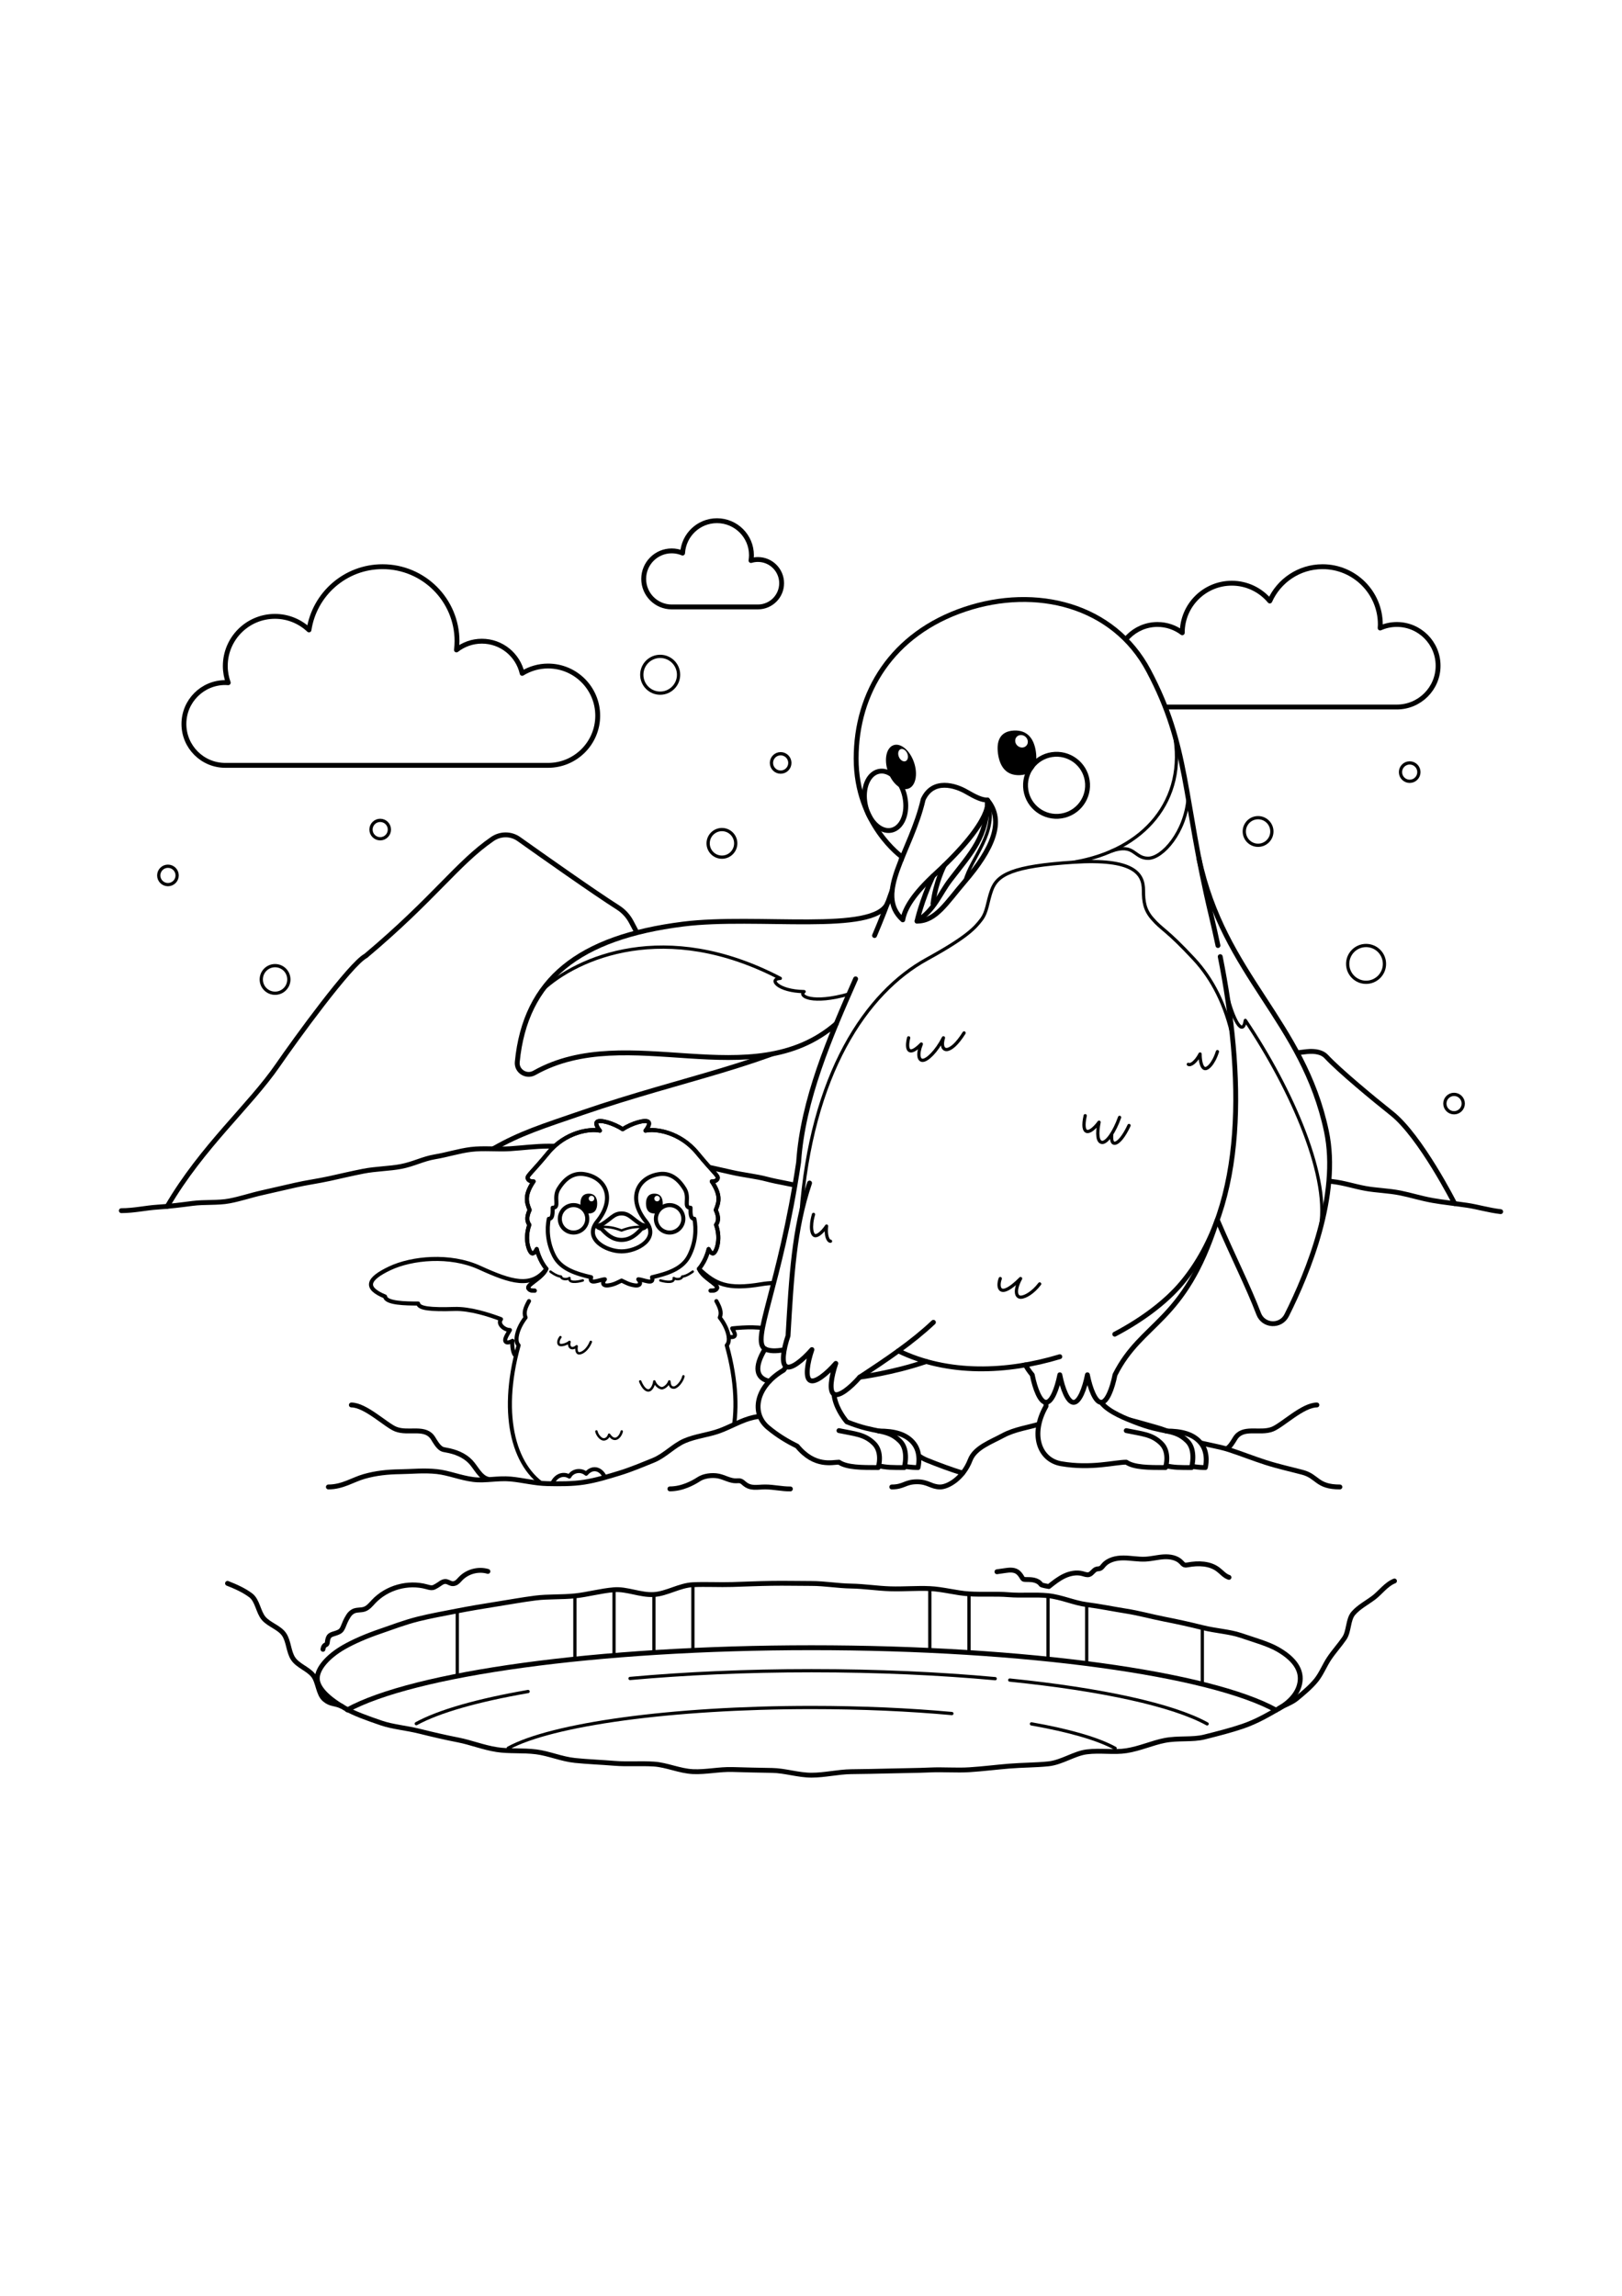 <?xml version="1.0" encoding="utf-8"?>
<!-- Generator: Adobe Illustrator 27.5.0, SVG Export Plug-In . SVG Version: 6.00 Build 0)  -->
<svg xmlns="http://www.w3.org/2000/svg" xmlns:xlink="http://www.w3.org/1999/xlink" viewBox="0 0 500 500" width="595" height="842" preserveAspectRatio="xMidYMid meet" data-scaled="true">
<g id="BACKGROUND">
	<rect style="fill:#FFFFFF;" width="500" height="500"/>
</g>
<g id="OBJECTS">
	<g>
		
			<path style="fill:#FFFFFF;stroke:#000000;stroke-width:1.5;stroke-linecap:round;stroke-linejoin:round;stroke-miterlimit:10;" d="
			M356.814,114.113c-7.024,0-12.719-5.695-12.719-12.72c0-7.025,5.695-12.719,12.719-12.719c2.868,0,5.505,0.961,7.633,2.562
			c0-0.006-0.001-0.012-0.001-0.018c0-8.43,6.834-15.263,15.264-15.263c4.711,0,8.919,2.136,11.719,5.489
			c2.773-6.229,9.006-10.577,16.264-10.577c9.835,0,17.807,7.973,17.807,17.808c0,0.369-0.032,0.729-0.054,1.092
			c1.573-0.697,3.311-1.092,5.143-1.092c7.024,0,12.719,5.695,12.719,12.719c0,7.025-5.695,12.72-12.719,12.72H356.814z"/>
		
			<path style="fill:#FFFFFF;stroke:#000000;stroke-width:1.5;stroke-linecap:round;stroke-linejoin:round;stroke-miterlimit:10;" d="
			M233.637,83.268c4.036,0,7.308-3.272,7.308-7.308c0-4.036-3.272-7.308-7.308-7.308c-0.743,0-1.458,0.112-2.133,0.318
			c0.084-0.538,0.14-1.086,0.14-1.647c0-5.871-4.759-10.63-10.63-10.63c-5.651,0-10.258,4.412-10.597,9.977
			c-1.031-0.435-2.165-0.676-3.354-0.676c-4.77,0-8.637,3.867-8.637,8.637c0,4.77,3.867,8.637,8.637,8.637H233.637z"/>
		
			<path style="fill:#FFFFFF;stroke:#000000;stroke-width:1.5;stroke-linecap:round;stroke-linejoin:round;stroke-miterlimit:10;" d="
			M168.945,132.094c8.454,0,15.307-6.853,15.307-15.307s-6.853-15.307-15.307-15.307c-2.929,0-5.655,0.837-7.981,2.264
			c-1.292-5.677-6.36-9.917-12.428-9.917c-2.953,0-5.664,1.013-7.826,2.697c0.104-0.886,0.172-1.783,0.172-2.697
			c0-12.681-10.281-22.961-22.96-22.961c-11.499,0-20.994,8.461-22.671,19.491c-2.741-2.587-6.427-4.184-10.494-4.184
			c-8.454,0-15.307,6.853-15.307,15.307c0,1.809,0.33,3.537,0.906,5.148c-0.301-0.021-0.6-0.046-0.906-0.046
			c-7.045,0-12.756,5.711-12.756,12.756c0,7.045,5.711,12.756,12.756,12.756H168.945z"/>
	</g>
	<g>
		<path style="fill:none;stroke:#000000;stroke-width:1.5;stroke-linecap:round;stroke-linejoin:round;stroke-miterlimit:10;" d="
			M259.057,211.719c-10.832-7.034-21.539-13.778-25.567-16.438c-1.291-0.852-2.73-1.445-4.25-1.731
			c-11.257-2.125-31.631-7.718-31.631-7.718c-0.924-1.493-2.068-3.644-2.96-5.381c-0.957-1.861-2.387-3.426-4.153-4.549
			c-7.483-4.761-23.275-15.916-30.547-21.085c-2.448-1.74-5.707-1.723-8.18-0.018c-10.788,7.439-17.94,18.302-39.017,36.01
			c-4.759,2.47-21.829,26.015-27.114,33.688c-8.683,12.605-23.212,24.952-34.063,43.487"/>
		<path style="fill:none;stroke:#000000;stroke-width:1.5;stroke-linecap:round;stroke-linejoin:round;stroke-miterlimit:10;" d="
			M448.425,267.152c0,0-10.516-20.763-19.41-27.807c-5.563-4.406-16.295-13.292-20.187-17.51c-1.175-1.274-3.297-1.807-6.061-1.509
			c-3.276,0.354-5.993,0.861-5.993,0.861c-5.04-4.562-17.273-19.447-17.273-19.447c-7.193-3.964-25.882-13.087-33.686-16.875
			c-2.121-1.029-5.504-0.817-9.397,0.51c-9.496,3.236-18.301,4.867-18.301,4.867c-8.499,2.512-34.593,16.705-34.593,16.705
			c-5.143,0.52-16.05,2.444-21.155,3.369c-0.754,0.137-1.479,0.4-2.15,0.771c-24.498,13.511-49.181,17.229-80.56,27.997
			c-12.624,4.332-19.241,6.385-27.648,11.197"/>
		<path style="fill:none;stroke:#000000;stroke-width:1.5;stroke-linecap:round;stroke-linejoin:round;stroke-miterlimit:10;" d="
			M37.402,269.332c3.967,0,7.534-0.864,11.103-1.088c3.865-0.243,7.309-0.69,10.86-1.15c3.681-0.477,7.781-0.091,11.299-0.749
			c3.485-0.652,6.627-1.756,10.125-2.535c3.35-0.746,6.747-1.53,10.264-2.345c3.299-0.765,6.981-1.245,10.555-2.033
			c3.312-0.73,6.7-1.535,10.352-2.255c3.852-0.759,8.06-0.777,11.614-1.449c3.855-0.73,6.843-2.384,10.47-2.986
			c3.869-0.642,7.379-1.813,11.138-2.278c3.878-0.48,8.161,0.031,12.088-0.224c3.857-0.25,7.761-0.79,11.827-0.789
			c3.803,0.001,7.806,0.15,11.926,0.4c3.727,0.227,7.222,1.577,11.311,2.03c3.658,0.405,7.773,0.232,11.794,0.834
			c3.787,0.567,7.04,1.786,10.662,2.484c3.688,0.711,7.186,1.494,10.708,2.312c3.589,0.833,7.536,1.214,10.957,2.127
			c3.501,0.934,7.473,1.416,10.803,2.4c3.428,1.013,7.306,1.64,10.558,2.67c3.383,1.072,6.266,2.479,9.464,3.528
			c3.374,1.107,5.908,2.755,9.083,3.79c3.419,1.115,7.801,1.298,10.998,2.272c3.539,1.078,6.059,2.671,9.337,3.498
			c3.887-0.629,8.564-0.323,12.412-1.176c3.728-0.827,6.063-3.227,9.811-4.183c3.644-0.929,7.629-1.58,11.344-2.555
			c3.633-0.954,6.786-2.457,10.536-3.385c3.684-0.912,7.419-1.937,11.263-2.758c3.778-0.807,8.861,0.029,12.837-0.627
			c3.886-0.641,7.563-1.562,11.679-2c3.974-0.423,7.967-0.859,12.193-1.039c4.007-0.171,7.724-1.427,11.095-1.328
			c3.899,0.114,7.442,1.212,10.86,1.611c3.584,0.418,6.696,1.488,10.199,2.128c3.289,0.6,7.097,0.681,10.707,1.396
			c3.186,0.632,6.296,1.645,10.01,2.309c3.211,0.574,6.809,0.922,10.596,1.484c3.28,0.486,6.527,1.508,10.358,1.961"/>
	</g>
	<g>
		<g>
			<path style="fill:#FFFFFF;" d="M261.461,299.361c-5.704-4.85-16.808-9.044-26.695-7.374c-10.62,1.794-14.234-0.016-19.299-4.737
				c2.245-2.638,2.973-6.091,2.973-6.091s0.642,1.357,1.318,1.361c0.876,0.005,2.651-4.122,0.968-8.828
				c0.602-0.872,1.048-2.103-0.092-4.577c1.05-2.501,1.58-4.646-1.22-8.801c0.786,0.066,1.653-0.224,1.836-0.984
				c0.192-0.797-1.371-1.788-6.294-7.772c-5.372-6.53-12.953-7.584-15.981-6.886c0,0,1.535-1.816,0.971-2.62
				c-0.714-1.018-5.297,0.353-7.998,2.184c-2.7-1.831-7.285-3.202-7.999-2.184c-0.564,0.804,0.971,2.62,0.971,2.62
				c-3.028-0.698-10.609,0.355-15.981,6.886c-4.923,5.984-6.486,6.975-6.293,7.772c0.184,0.76,1.05,1.05,1.836,0.984
				c-2.8,4.155-2.27,6.3-1.221,8.801c-1.139,2.474-0.694,3.705-0.092,4.577c-1.683,4.705,0.093,8.833,0.968,8.828
				c0.676-0.004,1.318-1.361,1.318-1.361s0.729,3.453,2.973,6.091c-4.576,5.994-10.795,4.123-20.589-0.358
				c-9.119-4.172-20.93-2.995-27.694,0.213c-6.764,3.209-8.038,5.994-1.433,8.7c0.238,2.069,6.366,2.148,10.186,2.148
				c0.239,1.512,3.769,1.91,11.235,1.671c4.666-0.15,10.55,1.722,14.307,3.147c-1.211,1.489,1.096,3.359,2.741,3.339
				c-1.088,1.851-1.936,3.178-1.147,3.714c0.624,0.425,1.959-0.378,1.959-0.378c-0.32,1.32,0.257,4.442,0.94,4.442h0.16
				c-4.896,20.606,0.073,36.084,10.571,41.204h22.281h22.282c11.014-5.372,15.969-22.134,9.798-44.273
				c0.56-0.556,0.726-1.49,0.587-2.603h0.006c2.633,0.471,2.094-0.915,1.074-2.601c3.998-0.404,8.749-0.688,13.217,0.664
				c7.15,2.163,10.663,2.693,11.285,1.294c3.69,0.988,9.63,2.498,10.396,0.561C267.674,307.231,267.164,304.211,261.461,299.361z"/>
			<g>
				
					<path style="fill:none;stroke:#000000;stroke-width:1.25;stroke-linecap:round;stroke-linejoin:round;stroke-miterlimit:10;" d="
					M163.067,297.203c-1.048,1.895-1.726,3.468-1.051,5.067c-2.436,3.118-3.606,7.104-2.147,8.55
					c-6.172,22.139-1.216,38.901,9.798,44.273h22.281h22.282c11.014-5.372,15.97-22.134,9.798-44.273
					c1.459-1.446,0.289-5.432-2.147-8.55c0.675-1.599-0.003-3.171-1.051-5.067"/>
				
					<path style="fill:none;stroke:#000000;stroke-width:1.25;stroke-linecap:round;stroke-linejoin:round;stroke-miterlimit:10;" d="
					M219.053,293.976c0.67,0.004,1.517,0.076,1.954-0.704c0.643-1.15-4.245-3.044-5.54-6.021c2.244-2.638,2.973-6.091,2.973-6.091
					s0.642,1.357,1.318,1.361c0.875,0.005,2.651-4.122,0.968-8.828c0.602-0.872,1.047-2.103-0.092-4.577
					c1.05-2.5,1.58-4.646-1.221-8.801c0.786,0.066,1.653-0.224,1.836-0.984c0.192-0.797-1.37-1.788-6.293-7.772
					c-5.372-6.53-12.953-7.584-15.981-6.885c0,0,1.535-1.816,0.971-2.62c-0.714-1.018-5.298,0.353-7.998,2.184
					c-2.701-1.831-7.285-3.202-7.999-2.184c-0.564,0.804,0.971,2.62,0.971,2.62c-3.028-0.698-10.609,0.355-15.981,6.885
					c-4.923,5.984-6.486,6.975-6.293,7.772c0.183,0.76,1.05,1.05,1.836,0.984c-2.8,4.155-2.27,6.301-1.221,8.801
					c-1.139,2.474-0.694,3.705-0.092,4.577c-1.683,4.705,0.093,8.833,0.968,8.828c0.676-0.004,1.318-1.361,1.318-1.361
					s0.729,3.453,2.973,6.091c-1.295,2.978-6.183,4.871-5.54,6.021c0.437,0.78,1.284,0.708,1.954,0.704"/>
				
					<path style="fill:none;stroke:#000000;stroke-width:1.25;stroke-linecap:round;stroke-linejoin:round;stroke-miterlimit:10;" d="
					M164.843,293.976c-0.67,0.004-1.517,0.076-1.954-0.704c-0.644-1.15,4.245-3.044,5.54-6.021
					c-2.244-2.638-2.973-6.091-2.973-6.091s-0.642,1.357-1.318,1.361c-0.875,0.005-2.651-4.122-0.968-8.828
					c-0.602-0.872-1.047-2.103,0.092-4.577c-1.05-2.5-1.58-4.646,1.221-8.801c-0.786,0.066-1.653-0.224-1.836-0.984
					c-0.192-0.797,1.37-1.788,6.293-7.772c5.372-6.53,12.953-7.584,15.981-6.885c0,0-1.535-1.816-0.971-2.62
					c0.714-1.018,5.298,0.353,7.998,2.184c2.701-1.831,7.285-3.202,7.999-2.184c0.564,0.804-0.971,2.62-0.971,2.62
					c3.028-0.698,10.609,0.355,15.981,6.885c4.923,5.984,6.486,6.975,6.293,7.772c-0.183,0.76-1.05,1.05-1.836,0.984
					c2.8,4.155,2.27,6.301,1.221,8.801c1.139,2.474,0.694,3.705,0.092,4.577c1.683,4.705-0.093,8.833-0.968,8.828
					c-0.676-0.004-1.318-1.361-1.318-1.361s-0.729,3.453-2.973,6.091c1.295,2.978,6.183,4.871,5.54,6.021
					c-0.437,0.78-1.284,0.708-1.954,0.704"/>
				
					<path style="fill:none;stroke:#000000;stroke-width:1.25;stroke-linecap:round;stroke-linejoin:round;stroke-miterlimit:10;" d="
					M191.609,281.879c4.775,0,11.826-3.889,7.501-9.231c-5.703-7.044-2.614-13.237,3.487-14.484
					c1.954-0.399,5.372-0.557,8.436,4.435c1.718,2.8-0.517,5.831,1.83,5.831c0,1.512-0.118,3.416,1.189,3.416
					c0.637,3.186,0.423,7.386-1.667,11.466c-2.039,3.981-6.641,5.434-11.396,6.539c0.846,2.561-2.803,0.638-4.234,0.638
					c1.03,1.156,0.553,2.055-0.933,1.888c-1.888-0.213-3.132-1.001-4.21-1.497c-1.078,0.496-2.322,1.284-4.21,1.497
					c-1.485,0.168-1.963-0.732-0.933-1.888c-1.431,0-5.081,1.923-4.234-0.638c-4.756-1.105-9.358-2.558-11.397-6.539
					c-2.09-4.08-2.304-8.28-1.667-11.466c1.307,0,1.189-1.904,1.189-3.416c2.348,0,0.112-3.032,1.83-5.831
					c3.064-4.992,6.481-4.834,8.436-4.435c6.101,1.247,9.19,7.439,3.487,14.484C179.788,277.99,186.834,281.879,191.609,281.879z"/>
				
					<path style="fill:none;stroke:#000000;stroke-width:1.25;stroke-linecap:round;stroke-linejoin:round;stroke-miterlimit:10;" d="
					M168.429,287.25c-4.576,5.994-10.795,4.123-20.589-0.358c-9.118-4.173-20.93-2.995-27.694,0.213
					c-6.764,3.209-8.038,5.994-1.433,8.7c0.239,2.069,6.367,2.149,10.186,2.149c0.239,1.512,3.769,1.91,11.235,1.671
					c4.667-0.149,10.551,1.722,14.308,3.147c-1.211,1.489,1.097,3.359,2.741,3.339c-1.088,1.85-1.936,3.178-1.147,3.714
					c0.624,0.424,1.959-0.378,1.959-0.378c-0.32,1.32,0.257,4.443,0.939,4.443"/>
				
					<path style="fill:none;stroke:#000000;stroke-width:1.25;stroke-linecap:round;stroke-linejoin:round;stroke-miterlimit:10;" d="
					M215.467,287.25c5.064,4.721,8.678,6.531,19.299,4.736c9.888-1.67,20.992,2.524,26.695,7.374c5.703,4.85,6.212,7.87-0.868,8.774
					c-0.766,1.937-6.706,0.428-10.395-0.561c-0.622,1.399-4.135,0.869-11.285-1.294c-4.469-1.352-9.22-1.067-13.218-0.664
					c0.744,1.343,1.878,3.072-1.074,2.601"/>
				
					<path style="fill:none;stroke:#000000;stroke-width:1.25;stroke-linecap:round;stroke-linejoin:round;stroke-miterlimit:10;" d="
					M196.722,355.093c0-5.465,3.846-7.799,6.486-4.695c1.684-1.459,4.284-0.875,5.186,0.875c1.804-1.167,4.881-0.478,5.836,3.82"/>
				
					<path style="fill:none;stroke:#000000;stroke-width:1.25;stroke-linecap:round;stroke-linejoin:round;stroke-miterlimit:10;" d="
					M187.174,355.093c0-5.465-3.846-7.799-6.486-4.695c-1.684-1.459-4.284-0.875-5.186,0.875c-1.804-1.167-4.881-0.478-5.836,3.82"
					/>
				
					<path style="fill:none;stroke:#000000;stroke-width:1.25;stroke-linecap:round;stroke-linejoin:round;stroke-miterlimit:10;" d="
					M191.593,278.35c2.821-0.025,4.655-1.749,6.232-3.497c0,0,0.69-0.019,1.247-0.583c-0.556-0.563-1.247-0.583-1.247-0.583
					c-2.953-1.778-3.805-3.496-6.232-3.496c-2.427,0-3.279,1.719-6.232,3.496c0,0-0.69,0.02-1.246,0.583
					c0.556,0.563,1.246,0.583,1.246,0.583C186.938,276.601,188.772,278.325,191.593,278.35z"/>
				<g>
					
						<path style="fill:none;stroke:#000000;stroke-width:0.75;stroke-linecap:round;stroke-linejoin:round;stroke-miterlimit:10;" d="
						M199.071,274.271c-3.822,0-5.092,0.288-7.479,1.165c-2.386-0.878-3.657-1.165-7.479-1.165"/>
					
						<path style="fill:none;stroke:#000000;stroke-width:0.75;stroke-linecap:round;stroke-linejoin:round;stroke-miterlimit:10;" d="
						M169.68,288.107c0,0,1.796,1.425,3.272,1.537c0,0.738,1.594,1.098,2.594,0.454c-0.336,1.474,2.042,1.336,4.113,0.737"/>
					
						<path style="fill:none;stroke:#000000;stroke-width:0.75;stroke-linecap:round;stroke-linejoin:round;stroke-miterlimit:10;" d="
						M213.543,288.107c0,0-1.796,1.425-3.272,1.537c0,0.738-1.594,1.098-2.594,0.454c0.336,1.474-2.042,1.336-4.113,0.737"/>
					
						<path style="fill:none;stroke:#000000;stroke-width:0.75;stroke-linecap:round;stroke-linejoin:round;stroke-miterlimit:10;" d="
						M172.755,308.311c-0.764,0.999-0.76,1.95-0.353,2.294c0.501,0.424,2.284-0.085,3.154-0.834
						c-0.478,1.916,0.891,2.489,2.207,1.343c-0.212,1.401,0.127,2.188,0.743,2.188c1.061,0,2.674-1.171,3.629-3.531"/>
					
						<path style="fill:none;stroke:#000000;stroke-width:0.75;stroke-linecap:round;stroke-linejoin:round;stroke-miterlimit:10;" d="
						M210.676,320.385c-0.359,1.556-1.932,3.481-2.983,3.481c-1.052,0-1.263-0.862-1.368-1.915
						c-0.497,1.392-1.762,2.104-2.311,2.104s-1.814-0.711-2.312-2.104c-0.105,1.053-0.807,2.785-1.858,2.785
						s-1.941-1.449-2.493-2.785"/>
					
						<path style="fill:none;stroke:#000000;stroke-width:0.75;stroke-linecap:round;stroke-linejoin:round;stroke-miterlimit:10;" d="
						M183.854,337.372c0.191,1.019,1.337,2.598,2.43,2.445c1.191-0.167,1.486-1.452,1.486-1.452
						c0.446,0.637,1.019,1.299,1.814,1.299c0.923,0,1.814-1.171,2.069-2.292"/>
				</g>
				<g>
					<g>
						
							<path style="fill:none;stroke:#000000;stroke-width:1.25;stroke-linecap:round;stroke-linejoin:round;stroke-miterlimit:10;" d="
							M172.575,271.845c0,2.336,1.894,4.23,4.23,4.23c2.336,0,4.23-1.894,4.23-4.23c0-2.336-1.894-4.23-4.23-4.23
							C174.469,267.615,172.575,269.509,172.575,271.845z"/>
						
							<path style="fill:none;stroke:#000000;stroke-width:1.25;stroke-linecap:round;stroke-linejoin:round;stroke-miterlimit:10;" d="
							M210.648,271.845c0,2.336-1.894,4.23-4.23,4.23c-2.336,0-4.23-1.894-4.23-4.23c0-2.336,1.894-4.23,4.23-4.23
							C208.754,267.615,210.648,269.509,210.648,271.845z"/>
					</g>
					<g>
						<g>
							<path d="M204.303,267.145c0,1.687-0.646,3.055-2.585,3.055c-1.939,0-2.585-1.368-2.585-3.055
								c0-1.687,0.646-3.055,2.585-3.055C203.657,264.09,204.303,265.457,204.303,267.145z"/>
							<path style="fill:#FFFFFF;" d="M203.41,265.603c0,0.472-0.383,0.855-0.855,0.855s-0.855-0.383-0.855-0.855
								c0-0.472,0.383-0.855,0.855-0.855S203.41,265.13,203.41,265.603z"/>
						</g>
						<g>
							<path d="M184.091,267.145c0,1.687-0.646,3.055-2.585,3.055s-2.585-1.368-2.585-3.055c0-1.687,0.646-3.055,2.585-3.055
								S184.091,265.457,184.091,267.145z"/>
							<path style="fill:#FFFFFF;" d="M183.198,265.603c0,0.472-0.383,0.855-0.855,0.855s-0.855-0.383-0.855-0.855
								c0-0.472,0.383-0.855,0.855-0.855S183.198,265.13,183.198,265.603z"/>
						</g>
					</g>
				</g>
			</g>
		</g>
	</g>
	<g>
		<path style="fill:#FFFFFF;" d="M401.54,349.98c-3.428-0.913-7.33-1.756-11.385-3.051c-3.585-1.144-7.283-2.616-11.141-3.884
			c-3.692-1.214-7.714-1.656-11.476-2.837c-3.808-1.195-7.381-3.069-11.078-4.081c-3.979-1.09-7.796-2.316-11.425-3.016
			c-4.287-0.827-8.33-0.578-11.78-0.578c-3.941,0-7.925,1.014-12.096,2.351c-3.868,1.24-8.282,1.738-11.996,3.753
			c-3.72,2.018-8.635,3.74-10.083,7.512c-0.608,1.585-1.422,2.932-2.327,4.06h-0.02c-3.593-1.099-7.564-2.581-10.98-3.961
			c-3.481-1.406-6.204-4.522-9.585-5.975c-3.459-1.485-7.365-1.828-10.809-3.098c-3.525-1.3-6.871-3.358-10.475-4.151
			c-3.605-0.793-7.499-0.592-11.281-0.592c-3.782,0-7.677-0.201-11.283,0.592c-3.604,0.793-6.951,2.851-10.475,4.151
			c-3.443,1.27-7.35,1.613-10.809,3.098c-3.381,1.452-6.105,4.569-9.585,5.975c-3.417,1.38-6.888,2.863-10.482,3.961
			c-3.503,1.071-7.161,2.214-10.905,2.796c-3.568,0.555-7.413,0.539-11.266,0.458c-3.98-0.084-7.746-1.093-11.38-1.423
			c-3.966-0.36-7.917,0.613-11.527,0.147c-3.967-0.511-7.599-2.051-11.208-2.44c-3.975-0.428-7.719-0.013-11.357,0.041
			c-3.907,0.057-7.421,0.432-11.063,1.461c-3.51,0.992-6.638,3.234-11.043,3.234v9.175h311.814v-9.175
			C405.847,354.484,406.255,351.235,401.54,349.98z"/>
		<g>
			<path style="fill:none;stroke:#000000;stroke-width:1.5;stroke-linecap:round;stroke-linejoin:round;stroke-miterlimit:10;" d="
				M296.734,350.209c-3.593-1.099-7.564-2.581-10.98-3.961c-3.481-1.406-6.204-4.522-9.585-5.975
				c-3.458-1.485-7.365-1.828-10.809-3.098c-3.525-1.3-6.871-3.358-10.475-4.151c-3.605-0.793-7.499-0.592-11.28-0.592
				c-3.782,0-7.677-0.201-11.283,0.592c-3.604,0.793-6.951,2.85-10.475,4.151c-3.443,1.27-7.35,1.613-10.809,3.098
				c-3.381,1.452-6.105,4.568-9.585,5.975c-3.417,1.38-6.888,2.863-10.481,3.961c-3.503,1.071-7.16,2.214-10.905,2.796
				c-3.568,0.555-7.413,0.539-11.266,0.458c-3.98-0.084-7.746-1.094-11.38-1.424c-3.966-0.36-7.918,0.613-11.527,0.147
				c-3.967-0.511-7.599-2.051-11.208-2.44c-3.975-0.428-7.718-0.012-11.357,0.041c-3.907,0.057-7.421,0.432-11.063,1.461
				c-3.51,0.992-6.638,3.234-11.042,3.234"/>
			<path style="fill:none;stroke:#000000;stroke-width:1.5;stroke-linecap:round;stroke-linejoin:round;stroke-miterlimit:10;" d="
				M413.036,354.484c-7.188,0-6.781-3.249-11.496-4.504c-3.428-0.913-7.33-1.756-11.385-3.051
				c-3.584-1.144-7.283-2.616-11.141-3.884c-3.692-1.214-7.714-1.656-11.475-2.836c-3.808-1.195-7.381-3.069-11.078-4.082
				c-3.979-1.09-7.796-2.316-11.425-3.016c-4.287-0.827-8.331-0.578-11.78-0.578c-3.941,0-7.925,1.014-12.096,2.351
				c-3.868,1.239-8.282,1.738-11.996,3.753c-3.72,2.018-8.635,3.74-10.083,7.513c-2.15,5.603-6.828,8.335-9.27,8.335
				c-2.742,0-3.71-1.603-7.097-1.603c-3.747,0-4.078,1.603-7.811,1.603"/>
			<path style="fill:none;stroke:#000000;stroke-width:1.5;stroke-linecap:round;stroke-linejoin:round;stroke-miterlimit:10;" d="
				M206.499,355.075c3.756,0,7.111-1.799,8.98-3.024c1.424-0.934,3.959-1.339,6.027-0.918c1.829,0.372,3.51,1.489,5.376,1.461
				c0.488-0.007,0.993-0.092,1.455,0.066c0.445,0.153,0.784,0.508,1.146,0.809c1.981,1.649,3.827,1.014,6.404,1.014
				c2.707,0,5.049,0.638,7.756,0.609"/>
			<path style="fill:none;stroke:#000000;stroke-width:1.5;stroke-linecap:round;stroke-linejoin:round;stroke-miterlimit:10;" d="
				M108.308,329.215c4.338,0,10.64,6.217,13.649,7.428c2.024,0.814,4.294,0.523,6.475,0.566c2.181,0.043,3.951,0.45,5.093,2.309
				c0.628,1.024,1.51,2.558,2.543,3.172c0.433,0.257,0.946,0.332,1.441,0.419c2.799,0.487,5.602,1.555,7.556,3.617
				c1.73,1.825,2.94,4.801,5.386,5.383"/>
			<path style="fill:none;stroke:#000000;stroke-width:1.5;stroke-linecap:round;stroke-linejoin:round;stroke-miterlimit:10;" d="
				M405.949,329.215c-4.338,0-10.64,6.217-13.649,7.428c-2.024,0.814-4.294,0.523-6.475,0.566s-3.951,0.45-5.092,2.309
				c-0.628,1.024-1.511,2.558-2.543,3.172"/>
		</g>
	</g>
	<g>
		<path style="fill:none;stroke:#000000;stroke-width:1.5;stroke-linecap:round;stroke-linejoin:round;stroke-miterlimit:10;" d="
			M107.066,423.19c20.344-11.15,76.717-19.166,143.077-19.166c66.517,0,123,8.055,143.221,19.246"/>
		<path style="fill:none;stroke:#000000;stroke-width:1.5;stroke-linecap:round;stroke-linejoin:round;stroke-miterlimit:10;" d="
			M400.817,413.472c0,3.095-1.84,6.595-6.729,9.383c-2.936,1.674-6.596,3.88-11.063,5.4c-3.469,1.18-7.498,2.225-11.798,3.296
			c-3.676,0.915-7.999,0.236-12.226,1.059c-3.786,0.738-7.596,2.502-11.786,3.159c-3.854,0.605-8.06-0.173-12.226,0.358
			c-3.9,0.498-7.674,3.261-11.824,3.69c-3.933,0.406-8.038,0.365-12.174,0.706c-3.957,0.326-8.008,0.844-12.133,1.107
			c-3.976,0.253-8.076-0.116-12.193,0.076c-3.991,0.185-8.061,0.176-12.17,0.301c-4.004,0.121-8.071,0.164-12.174,0.226
			c-4.014,0.06-8.08,1.075-12.176,1.075c-4.094,0-8.151-1.405-12.162-1.465c-4.101-0.061-8.158-0.157-12.161-0.279
			c-4.109-0.125-8.216,0.837-12.207,0.651c-4.116-0.191-8.08-2.077-12.055-2.33c-4.126-0.263-8.218,0.094-12.175-0.232
			c-4.136-0.341-8.204-0.477-12.136-0.883c-4.151-0.429-8.033-2.151-11.935-2.648c-4.169-0.532-8.324-0.093-12.181-0.699
			c-4.19-0.658-8.029-2.213-11.815-2.951c-4.23-0.824-8.148-1.748-11.826-2.663c-4.3-1.07-8.42-1.379-11.889-2.56
			c-4.466-1.52-8.354-2.918-11.289-4.592c-4.889-2.788-8.512-6.09-8.512-9.185c0-3.095,3.356-6.865,8.245-9.652
			c2.936-1.674,6.828-3.381,11.295-4.901c3.469-1.181,7.358-2.701,11.658-3.771c3.676-0.915,7.738-1.643,11.965-2.467
			c3.786-0.738,7.828-1.422,12.018-2.08c3.854-0.605,7.882-1.354,12.048-1.886c3.9-0.498,8.038-0.233,12.188-0.662
			c3.933-0.406,7.921-1.555,12.057-1.895c3.956-0.326,8.177,1.739,12.302,1.476c3.976-0.253,7.9-2.832,12.016-3.024
			c3.991-0.185,8.078,0.065,12.187-0.06c4.004-0.122,8.075-0.302,12.178-0.364c4.014-0.06,8.088,0.042,12.184,0.042
			c4.093,0,8.152,0.738,12.163,0.798c4.101,0.061,8.142,0.727,12.145,0.848c4.109,0.125,8.181-0.251,12.172-0.066
			c4.116,0.191,8.107,1.374,12.082,1.627c4.126,0.263,8.209-0.072,12.166,0.254c4.136,0.341,8.256-0.111,12.188,0.296
			c4.151,0.429,8.025,2.255,11.926,2.753c4.169,0.532,8.127,1.366,11.983,1.971c4.191,0.658,8.073,1.755,11.86,2.493
			c4.23,0.824,8.122,1.697,11.799,2.613c4.3,1.07,8.406,1.239,11.875,2.419c4.466,1.52,8.412,2.6,11.347,4.274
			C398.738,407.295,400.817,410.378,400.817,413.472z"/>
		<path style="fill:none;stroke:#000000;stroke-width:1.5;stroke-linecap:round;stroke-linejoin:round;stroke-miterlimit:10;" d="
			M70.138,384.197c2.536,0.983,5.169,2.183,7.164,3.695c2.08,1.576,2.297,5.133,3.979,7.1c1.67,1.953,4.828,2.792,6.296,4.947
			c1.453,2.133,1.355,5.331,2.795,7.481c1.447,2.161,4.521,3.099,6.141,5.097c1.632,2.013,1.531,5.797,3.528,7.46
			c1.936,1.612,2.861,1.007,5.317,2.119"/>
		<path style="fill:none;stroke:#000000;stroke-width:1.5;stroke-linecap:round;stroke-linejoin:round;stroke-miterlimit:10;" d="
			M429.862,383.461c-2.536,0.983-4.372,3.595-6.368,5.106c-2.08,1.576-4.642,2.891-6.324,4.858c-1.67,1.954-1.284,5.526-2.751,7.68
			c-1.453,2.133-3.229,4.056-4.669,6.206c-1.447,2.161-2.433,4.768-4.053,6.766c-1.632,2.013-3.806,3.816-5.803,5.48
			c-1.936,1.612-3.69,1.908-5.806,3.298"/>
		<g>
			
				<line style="fill:none;stroke:#000000;stroke-linecap:round;stroke-linejoin:round;stroke-miterlimit:10;" x1="177.218" y1="388.053" x2="177.218" y2="407.534"/>
			
				<line style="fill:none;stroke:#000000;stroke-linecap:round;stroke-linejoin:round;stroke-miterlimit:10;" x1="189.275" y1="386.157" x2="189.275" y2="406.415"/>
			
				<line style="fill:none;stroke:#000000;stroke-linecap:round;stroke-linejoin:round;stroke-miterlimit:10;" x1="201.578" y1="387.633" x2="201.578" y2="405.511"/>
			
				<line style="fill:none;stroke:#000000;stroke-linecap:round;stroke-linejoin:round;stroke-miterlimit:10;" x1="213.594" y1="384.61" x2="213.594" y2="404.858"/>
			
				<line style="fill:none;stroke:#000000;stroke-linecap:round;stroke-linejoin:round;stroke-miterlimit:10;" x1="140.964" y1="392.681" x2="140.964" y2="412.763"/>
			
				<line style="fill:none;stroke:#000000;stroke-linecap:round;stroke-linejoin:round;stroke-miterlimit:10;" x1="286.623" y1="385.809" x2="286.623" y2="404.854"/>
			
				<line style="fill:none;stroke:#000000;stroke-linecap:round;stroke-linejoin:round;stroke-miterlimit:10;" x1="298.705" y1="387.435" x2="298.705" y2="405.511"/>
			
				<line style="fill:none;stroke:#000000;stroke-linecap:round;stroke-linejoin:round;stroke-miterlimit:10;" x1="323.059" y1="387.985" x2="323.059" y2="407.534"/>
			
				<line style="fill:none;stroke:#000000;stroke-linecap:round;stroke-linejoin:round;stroke-miterlimit:10;" x1="334.985" y1="390.738" x2="334.985" y2="408.905"/>
			
				<line style="fill:none;stroke:#000000;stroke-linecap:round;stroke-linejoin:round;stroke-miterlimit:10;" x1="370.627" y1="397.815" x2="370.627" y2="415.248"/>
			<path style="fill:none;stroke:#000000;stroke-linecap:round;stroke-linejoin:round;stroke-miterlimit:10;" d="M311.261,413.997
				c28.382,2.875,50.349,7.691,60.844,13.5"/>
			<path style="fill:none;stroke:#000000;stroke-linecap:round;stroke-linejoin:round;stroke-miterlimit:10;" d="M194.214,413.502
				c16.916-1.533,35.893-2.392,55.94-2.392c20.32,0,39.539,0.883,56.628,2.455"/>
			<path style="fill:none;stroke:#000000;stroke-linecap:round;stroke-linejoin:round;stroke-miterlimit:10;" d="M128.325,427.43
				c6.985-3.828,18.96-7.223,34.469-9.911"/>
			<path style="fill:none;stroke:#000000;stroke-linecap:round;stroke-linejoin:round;stroke-miterlimit:10;" d="M317.956,427.497
				c11.61,2.054,20.567,4.63,25.802,7.528"/>
			<path style="fill:none;stroke:#000000;stroke-linecap:round;stroke-linejoin:round;stroke-miterlimit:10;" d="M156.672,434.973
				c13.294-7.286,50.133-12.525,93.496-12.525c15.516,0,30.196,0.671,43.262,1.866"/>
		</g>
		<path style="fill:none;stroke:#000000;stroke-width:1.5;stroke-linecap:round;stroke-linejoin:round;stroke-miterlimit:10;" d="
			M307.318,380.616c0.825-0.119,1.65-0.238,2.475-0.357c1.213-0.175,2.529-0.332,3.598,0.267c0.746,0.418,1.26,1.151,1.687,1.892
			c0.091,0.158,0.183,0.322,0.331,0.427c0.196,0.14,0.453,0.151,0.694,0.155c0.879,0.014,1.767-0.004,2.625,0.188
			c0.858,0.192,1.7,0.624,2.185,1.357c0.176,0.266,2.41,0.623,2.41,0.623c1.506-1.205,3.03-2.422,4.775-3.244
			c1.745-0.822,3.759-1.224,5.621-0.721c0.668,0.18,1.366,0.475,2.025,0.267c0.896-0.283,1.34-1.384,2.238-1.659
			c0.373-0.115,0.785-0.071,1.146-0.218c0.441-0.18,0.721-0.604,1.03-0.967c1.465-1.725,3.904-2.281,6.167-2.27
			c2.263,0.011,4.513,0.483,6.773,0.371c1.922-0.096,3.804-0.613,5.726-0.718c1.922-0.104,4.01,0.285,5.332,1.684
			c0.29,0.306,0.557,0.668,0.954,0.807c0.345,0.12,0.724,0.048,1.084-0.018c3.179-0.585,6.727-0.504,9.305,1.447
			c1.105,0.836,2.022,2.003,3.344,2.417"/>
		<path style="fill:none;stroke:#000000;stroke-width:1.5;stroke-linecap:round;stroke-linejoin:round;stroke-miterlimit:10;" d="
			M150.4,380.507c-2.921-0.87-6.295,0.02-8.406,2.218c-0.505,0.525-0.969,1.138-1.645,1.41c-1.876,0.755-2.301-1.512-4.541,0.031
			c-0.528,0.364-1.769,1.231-2.4,1.343c-0.631,0.112-1.269-0.098-1.886-0.269c-5.74-1.594-12.296,0.24-16.376,4.58
			c-0.833,0.886-1.625,1.905-2.772,2.309c-1.12,0.395-2.423,0.135-3.478,0.681c-0.607,0.314-1.112,0.821-1.48,1.396
			c-1.719,2.683-1.47,4.176-2.88,4.923c-1.41,0.746-2.813,0.581-3.315,1.825c-0.501,1.244-0.086,1.894-0.833,2.191
			c-0.746,0.297-0.829,1.376-0.829,1.376"/>
	</g>
	<g>
		<path style="fill:#FFFFFF;" d="M408.889,244.889c-7.186-34.089-31.603-47.898-39.304-84.119
			c-4.798-24.947-5.204-38.394-15.535-57.862c-10.783-20.322-34.728-26.26-56.543-18.94c-22.621,7.591-33.595,25.714-33.595,46.025
			c0,20.335,14.101,30.289,14.101,30.289c-0.075,0.329-0.152,0.659-0.232,0.99l-0.006,0.018c-1.339,3.334-2.401,6.412-2.725,9.211
			l-0.007,0.026c-0.451,1.315-0.934,2.645-1.433,3.983c-3.967,9.706-40.348,3.636-63.063,6.509
			c-32.106,4.061-48.603,16.975-51.094,42.484c-0.276,2.826,2.795,4.76,5.268,3.367c28.826-16.246,67.044,7.401,93.065-15.153h0.004
			c-5.759,13.931-10.657,28.339-11.608,42.713c-5.744,38.401-14.82,55.089-10.334,57.511c-3.468,5.655-2.779,9.083,1.333,9.963
			l0.017-0.001c-4.623,4.884-4.565,10.828-0.447,14.26c3.08,2.566,6.192,4.376,8.984,5.745c5.421,6.599,10.88,4.94,12.885,4.94
			c2.443,1.659,6.982,1.659,12.097,1.659c0,0,0.066-0.21,0.144-0.554l0,0c2.486,0.554,4.339,0.554,7.887,0.554
			c0,0,0.04-0.147,0.092-0.386c0.019,0.004,1.959,0.386,4.156,0.386c0,0,1.148-4.346-1.313-7.448
			c-2.304-2.904-5.981-3.816-10.783-3.816l0.002,0.002c-2.819-0.586-4.918-1.036-9.86-2.839c-1.235-1.475-3.589-4.813-3.967-8.514
			c1.534,0.886,5.044-1.934,7.934-5.239c0,0,10.261-1.332,20.522-4.855c9.812,2.79,20.344,2.847,30.535,1.064v0.015
			c1.138,1.964,2.131,3.036,2.131,3.036c0.85,4.307,2.48,8.504,4.252,8.504v1.181c-5.034,8.864-1.94,16.586,4.67,17.728
			c9.236,1.596,16.564-0.478,20.067-0.478c2.443,1.659,6.982,1.659,12.097,1.659c0,0,0.066-0.21,0.144-0.554l0.001,0
			c2.486,0.554,4.339,0.554,7.887,0.554c0,0,0.04-0.148,0.092-0.387l0,0c0,0,1.952,0.386,4.159,0.386c0,0,1.147-4.346-1.313-7.448
			c-2.304-2.904-5.981-3.816-10.784-3.816l0.003,0.003c-2.82-0.586-4.92-1.036-9.864-2.84c-1.807-0.659-7.972-2.972-10.151-5.989
			c1.772,0,3.402-4.198,4.252-8.504c8.314-16.544,21.264-15.745,31.326-47.188h-0.018c0.074-0.2,0.149-0.4,0.221-0.602l0.002,0.037
			c4.818,11.277,9.515,20.448,12.768,28.982c1.461,3.832,6.778,4.085,8.619,0.42C403.234,288.408,413.026,264.513,408.889,244.889z"
			/>
		<g>
			<path style="fill:none;stroke:#000000;stroke-width:1.5;stroke-linecap:round;stroke-linejoin:round;stroke-miterlimit:10;" d="
				M275.043,170.527c-1.557,4.544-3.426,9.224-5.456,14.014"/>
			<path style="fill:none;stroke:#000000;stroke-width:1.5;stroke-linecap:round;stroke-linejoin:round;stroke-miterlimit:10;" d="
				M375.449,187.621c-0.647-3.078-1.332-6.113-2.044-9.091c-8.906-37.244-6.814-51.987-19.355-75.622
				c-10.783-20.322-34.718-26.229-56.544-18.94c-22.563,7.535-33.594,25.714-33.594,46.025c0,20.335,14.101,30.288,14.101,30.288
				c-0.075,0.329-0.153,0.659-0.233,0.99"/>
			<path style="fill:none;stroke:#000000;stroke-width:1.5;stroke-linecap:round;stroke-linejoin:round;stroke-miterlimit:10;" d="
				M343.638,307.402c8.688-4.566,15.946-10.132,20.642-15.738c20.498-24.468,18.938-65.041,11.869-100.619"/>
			<path style="fill:none;stroke:#000000;stroke-width:1.5;stroke-linecap:round;stroke-linejoin:round;stroke-miterlimit:10;" d="
				M276.935,312.54c15.346,7.466,33.545,6.702,49.765,1.796"/>
			<path style="fill:none;stroke:#000000;stroke-width:1.5;stroke-linecap:round;stroke-linejoin:round;stroke-miterlimit:10;" d="
				M273.624,174.482c-3.906,9.748-40.339,3.661-63.076,6.536c-32.106,4.061-48.603,16.975-51.095,42.484
				c-0.276,2.826,2.794,4.761,5.268,3.367c28.827-16.246,67.044,7.401,93.065-15.153"/>
			<path style="fill:none;stroke:#000000;stroke-width:1.5;stroke-linecap:round;stroke-linejoin:round;stroke-miterlimit:10;" d="
				M369.575,160.73c7.691,36.251,32.125,50.057,39.314,84.159c4.137,19.624-5.654,43.518-12.262,56.672
				c-1.841,3.664-7.158,3.412-8.619-0.42c-3.253-8.534-7.95-17.705-12.768-28.982"/>
			<path style="fill:none;stroke:#000000;stroke-width:1.5;stroke-linecap:round;stroke-linejoin:round;stroke-miterlimit:10;" d="
				M316.066,316.876c1.138,1.964,2.13,3.036,2.13,3.036c0.85,4.307,2.48,8.504,4.252,8.504c1.772,0,3.402-4.197,4.252-8.504
				c0.85,4.307,2.48,8.504,4.252,8.504c1.772,0,3.402-4.197,4.252-8.504c0.85,4.307,2.48,8.504,4.252,8.504
				c1.772,0,3.401-4.197,4.252-8.504c8.314-16.544,21.264-15.745,31.326-47.189"/>
			<path style="fill:none;stroke:#000000;stroke-width:1.5;stroke-linecap:round;stroke-linejoin:round;stroke-miterlimit:10;" d="
				M339.456,328.416c2.178,3.017,8.365,5.274,10.151,5.989c9.46,3.791,12.315,1.935,16.394,5.945
				c2.824,2.776,1.313,8.157,1.313,8.157c-3.548,0-5.401,0-7.887-0.554"/>
			<path style="fill:none;stroke:#000000;stroke-width:1.5;stroke-linecap:round;stroke-linejoin:round;stroke-miterlimit:10;" d="
				M347.185,337.117c4.891,1.036,7.884,1.091,10.783,3.941c2.824,2.776,1.313,7.448,1.313,7.448c-5.115,0-9.654,0-12.097-1.659
				c-3.504,0-10.831,2.074-20.067,0.478c-6.61-1.142-9.704-8.864-4.67-17.728v-1.181"/>
			<path style="fill:none;stroke:#000000;stroke-width:1.5;stroke-linecap:round;stroke-linejoin:round;stroke-miterlimit:10;" d="
				M257.075,325.891c0.378,3.702,2.732,7.04,3.967,8.514c9.338,3.777,12.315,1.935,16.394,5.945
				c2.824,2.776,1.313,8.157,1.313,8.157c-3.548,0-5.401,0-7.887-0.554"/>
			<path style="fill:none;stroke:#000000;stroke-width:1.5;stroke-linecap:round;stroke-linejoin:round;stroke-miterlimit:10;" d="
				M258.62,337.117c4.891,1.036,7.884,1.091,10.784,3.941c2.823,2.776,1.313,7.448,1.313,7.448c-5.115,0-9.654,0-12.097-1.659
				c-2.005,0-7.464,1.659-12.885-4.94c-2.792-1.369-5.904-3.179-8.984-5.745c-5.154-4.294-3.972-12.528,4.82-17.688l0.774-1.087"/>
			<path style="fill:none;stroke:#000000;stroke-width:1.5;stroke-linecap:round;stroke-linejoin:round;stroke-miterlimit:10;" d="
				M359.468,337.242c4.802,0,8.48,0.912,10.784,3.816c2.461,3.102,1.313,7.448,1.313,7.448c-2.207,0-4.159-0.386-4.159-0.386"/>
			<path style="fill:none;stroke:#000000;stroke-width:1.5;stroke-linecap:round;stroke-linejoin:round;stroke-miterlimit:10;" d="
				M270.9,337.242c4.802,0,8.479,0.912,10.783,3.816c2.461,3.102,1.313,7.448,1.313,7.448c-2.207,0-4.159-0.386-4.159-0.386"/>
			<path style="fill:none;stroke:#000000;stroke-width:1.5;stroke-linecap:round;stroke-linejoin:round;stroke-miterlimit:10;" d="
				M287.735,303.737c-6.582,6.198-14.077,11.23-22.726,16.915c-2.89,3.304-6.4,6.124-7.934,5.239
				c-1.534-0.886-0.847-5.336,0.57-9.491c-2.89,3.304-6.4,6.124-7.934,5.239c-1.534-0.886-0.847-5.336,0.57-9.491
				c-2.89,3.304-6.4,6.124-7.934,5.239c-1.534-0.886-0.847-5.336,0.57-9.491c1.072-18.485,1.869-32.961,6.643-47.081"/>
			<path style="fill:none;stroke:#000000;stroke-width:1.5;stroke-linecap:round;stroke-linejoin:round;stroke-miterlimit:10;" d="
				M304.392,142.793c-1.755,0-3.607-0.882-6.501-2.558c-3.284-1.902-10.284-4.216-13.311,2.35
				c-3.733,16.209-15.276,29.032-6.29,37.12c0.622-3.594,3.366-8.035,10.023-14.17C306.838,148.461,304.392,142.793,304.392,142.793
				z"/>
			<path style="fill:none;stroke:#000000;stroke-width:1.5;stroke-linecap:round;stroke-linejoin:round;stroke-miterlimit:10;" d="
				M287.605,166.195c-3.65,7.953-4.918,13.907-4.918,13.907c5.582-3.659,6.805-8.167,10.276-12.702
				c6.587-8.605,11.428-13.325,11.428-24.607"/>
			<path style="fill:none;stroke:#000000;stroke-width:1.5;stroke-linecap:round;stroke-linejoin:round;stroke-miterlimit:10;" d="
				M282.687,180.102c5.831,0,9.101-5.694,14.762-12.285c8.406-9.788,12.387-18.581,6.943-25.024"/>
			<path style="fill:none;stroke:#000000;stroke-width:1.5;stroke-linecap:round;stroke-linejoin:round;stroke-miterlimit:10;" d="
				M335.246,137.742c0.277,5.276-3.777,9.778-9.053,10.055c-5.277,0.276-9.778-3.777-10.055-9.053
				c-0.277-5.277,3.777-9.778,9.053-10.055C330.468,128.412,334.969,132.465,335.246,137.742z"/>
			<g>
				<path d="M319.327,127.931c0.533,3.793-0.494,6.945-4.873,7.174c-4.379,0.229-6.271-2.769-6.804-6.562
					c-0.533-3.793,0.494-6.945,4.873-7.174C316.902,121.139,318.794,124.138,319.327,127.931z"/>
				<path style="fill:#FFFFFF;" d="M316.823,124.57c0.149,1.062-0.594,1.967-1.66,2.023c-1.066,0.056-2.051-0.759-2.2-1.821
					s0.594-1.967,1.66-2.023C315.688,122.693,316.673,123.508,316.823,124.57z"/>
			</g>
			<path style="fill:none;stroke:#000000;stroke-width:1.5;stroke-linecap:round;stroke-linejoin:round;stroke-miterlimit:10;" d="
				M266.593,143.35c0.711,5.058,4.084,9.011,7.534,8.83c3.45-0.181,5.671-4.427,4.96-9.485c-0.711-5.058-4.084-9.011-7.534-8.83
				C268.102,134.046,265.882,138.292,266.593,143.35z"/>
			<g>
				<ellipse transform="matrix(0.947 -0.321 0.321 0.947 -27.837 96.282)" cx="277.768" cy="132.475" rx="4.255" ry="7.078"/>
				<path style="fill:#FFFFFF;" d="M279.825,128.874c0.242,1.057-0.205,1.947-1,1.989c-0.795,0.042-1.636-0.781-1.878-1.838
					c-0.242-1.057,0.205-1.947,1-1.989C278.742,126.995,279.583,127.818,279.825,128.874z"/>
			</g>
			<path style="fill:none;stroke:#000000;stroke-width:1.5;stroke-linecap:round;stroke-linejoin:round;stroke-miterlimit:10;" d="
				M263.751,197.891c-8.001,18.095-16.3,37.347-17.569,56.538c-5.743,38.4-14.82,55.089-10.334,57.512
				c1.278,0.69,3.295,0.733,5.801,0.274"/>
			<path style="fill:none;stroke:#000000;stroke-width:1.5;stroke-linecap:round;stroke-linejoin:round;stroke-miterlimit:10;" d="
				M235.848,311.94c-3.468,5.655-2.779,9.082,1.333,9.963"/>
			<path style="fill:none;stroke:#000000;stroke-width:1.5;stroke-linecap:round;stroke-linejoin:round;stroke-miterlimit:10;" d="
				M265.009,320.652c0,0,10.261-1.316,20.522-4.839"/>
			<path style="fill:none;stroke:#000000;stroke-width:1.5;stroke-linecap:round;stroke-linejoin:round;stroke-miterlimit:10;" d="
				M291.08,162.95c0,0-2.691,5.152-3.473,11.799"/>
			<g>
				<path style="fill:none;stroke:#000000;stroke-linecap:round;stroke-linejoin:round;stroke-miterlimit:10;" d="M380.025,216.143
					c-2.149-10.145-6.29-18.251-11.949-24.341c-8.682-9.343-9.805-8.916-12.92-12.535c-2.297-2.667-2.673-5.161-2.673-8.664
					c0-5.152-2.949-9.873-21.567-8.663c-18.762,1.219-23.502,3.779-25.253,8.663c-1.345,3.753-1.29,6.636-3.226,9.124
					c-1.811,2.328-4.108,5.17-16.682,12.074c-18.802,10.323-35.755,35.53-38.847,78.575"/>
				<path style="fill:none;stroke:#000000;stroke-linecap:round;stroke-linejoin:round;stroke-miterlimit:10;" d="M167.182,201.333
					c10.667-9.984,37.975-22.112,73.366-3.587c-3.733,0.138-0.83,3.94,7.327,4.078c-1.866,1.382,2.542,3.971,13.817,0.741"/>
				<path style="fill:none;stroke:#000000;stroke-linecap:round;stroke-linejoin:round;stroke-miterlimit:10;" d="M330.916,161.94
					c21.751-3.594,35.077-19.175,31.041-39.726"/>
				<path style="fill:none;stroke:#000000;stroke-linecap:round;stroke-linejoin:round;stroke-miterlimit:10;" d="M342.646,158.505
					c7.118-2.509,6.842,2.226,11.266,2.226c4.424,0,11.564-8.101,12.349-18.653"/>
				<path style="fill:none;stroke:#000000;stroke-linecap:round;stroke-linejoin:round;stroke-miterlimit:10;" d="M378.23,202.747
					c1.796,7.428,4.822,13.316,5.659,7.939c14.339,21.329,26.626,49.164,22.918,64.887"/>
				<path style="fill:none;stroke:#000000;stroke-linecap:round;stroke-linejoin:round;stroke-miterlimit:10;" d="M280.1,216.063
					c-0.888,3.573-0.059,5.969,3.904,1.914c-1.321,3.314-0.712,5.028,0.394,5.028c1.438,0,4.258-2.71,6.427-6.942
					c-1.354,4.43,1.849,5.71,6.363-1.509"/>
				<path style="fill:none;stroke:#000000;stroke-linecap:round;stroke-linejoin:round;stroke-miterlimit:10;" d="M334.523,240.058
					c-1.38,6.248,1.307,6.014,4.275,2.006c-0.71,3.526-0.507,6.24,1.015,6.24c1.422,0,3.682-3.184,5.309-7.727"/>
				<path style="fill:none;stroke:#000000;stroke-linecap:round;stroke-linejoin:round;stroke-miterlimit:10;" d="M342.687,245.939
					c-0.129,1.596,0.135,2.623,0.865,2.623c1.18,0,2.914-2.083,4.484-5.481"/>
				<path style="fill:none;stroke:#000000;stroke-linecap:round;stroke-linejoin:round;stroke-miterlimit:10;" d="M308.342,290.255
					c-1.011,2.72-0.281,6.591,6.262,0c-1.936,3.547-1.463,5.746,0.042,5.746c1.419,0,3.871-1.493,5.839-4.092"/>
				<path style="fill:none;stroke:#000000;stroke-linecap:round;stroke-linejoin:round;stroke-miterlimit:10;" d="M304.392,142.793
					c3.607,9.595-5.174,17.938-6.943,25.024"/>
				<path style="fill:none;stroke:#000000;stroke-linecap:round;stroke-linejoin:round;stroke-miterlimit:10;" d="M250.777,270.48
					c-1.139,3.827-0.552,6.56,0.569,6.56c1.518,0,3.453-2.96,3.453-2.96c-0.342,2.846,0.417,4.668,1.214,4.668"/>
				<path style="fill:none;stroke:#000000;stroke-linecap:round;stroke-linejoin:round;stroke-miterlimit:10;" d="M375.284,220.319
					c-1.203,3.808-3.22,5.741-4.149,5.113c-1.257-0.851-1.2-4.387-1.2-4.387c-1.313,2.548-2.962,3.631-3.622,3.185"/>
			</g>
		</g>
	</g>
	<g>
		
			<circle style="fill:#FFFFFF;stroke:#000000;stroke-linecap:round;stroke-linejoin:round;stroke-miterlimit:10;" cx="421.107" cy="193.279" r="5.669"/>
		
			<circle style="fill:#FFFFFF;stroke:#000000;stroke-linecap:round;stroke-linejoin:round;stroke-miterlimit:10;" cx="203.507" cy="104.173" r="5.669"/>
		
			<circle style="fill:#FFFFFF;stroke:#000000;stroke-linecap:round;stroke-linejoin:round;stroke-miterlimit:10;" cx="84.793" cy="198.072" r="4.252"/>
		<path style="fill:#FFFFFF;stroke:#000000;stroke-linecap:round;stroke-linejoin:round;stroke-miterlimit:10;" d="M226.797,156.135
			c0,2.348-1.904,4.252-4.252,4.252s-4.252-1.904-4.252-4.252s1.904-4.252,4.252-4.252S226.797,153.787,226.797,156.135z"/>
		<path style="fill:#FFFFFF;stroke:#000000;stroke-linecap:round;stroke-linejoin:round;stroke-miterlimit:10;" d="M392.069,152.47
			c0,2.348-1.904,4.252-4.252,4.252s-4.252-1.904-4.252-4.252c0-2.348,1.904-4.252,4.252-4.252S392.069,150.122,392.069,152.47z"/>
		<path style="fill:#FFFFFF;stroke:#000000;stroke-linecap:round;stroke-linejoin:round;stroke-miterlimit:10;" d="M451.065,236.326
			c0,1.566-1.269,2.835-2.835,2.835c-1.566,0-2.835-1.269-2.835-2.835c0-1.566,1.269-2.835,2.835-2.835
			C449.795,233.491,451.065,234.76,451.065,236.326z"/>
		<path style="fill:#FFFFFF;stroke:#000000;stroke-linecap:round;stroke-linejoin:round;stroke-miterlimit:10;" d="M120.035,151.883
			c0,1.566-1.269,2.835-2.835,2.835c-1.566,0-2.835-1.269-2.835-2.835c0-1.566,1.269-2.835,2.835-2.835
			C118.765,149.049,120.035,150.318,120.035,151.883z"/>
		<path style="fill:#FFFFFF;stroke:#000000;stroke-linecap:round;stroke-linejoin:round;stroke-miterlimit:10;" d="M243.479,131.342
			c0,1.566-1.269,2.835-2.835,2.835c-1.566,0-2.835-1.269-2.835-2.835c0-1.566,1.269-2.835,2.835-2.835
			C242.21,128.507,243.479,129.776,243.479,131.342z"/>
		<path style="fill:#FFFFFF;stroke:#000000;stroke-linecap:round;stroke-linejoin:round;stroke-miterlimit:10;" d="M437.387,134.176
			c0,1.566-1.269,2.835-2.835,2.835c-1.565,0-2.835-1.269-2.835-2.835c0-1.566,1.269-2.835,2.835-2.835
			C436.118,131.342,437.387,132.611,437.387,134.176z"/>
		<path style="fill:#FFFFFF;stroke:#000000;stroke-linecap:round;stroke-linejoin:round;stroke-miterlimit:10;" d="M54.605,166.015
			c0,1.565-1.269,2.835-2.835,2.835c-1.566,0-2.835-1.269-2.835-2.835c0-1.566,1.269-2.835,2.835-2.835
			C53.336,163.18,54.605,164.449,54.605,166.015z"/>
	</g>
</g>
</svg>

